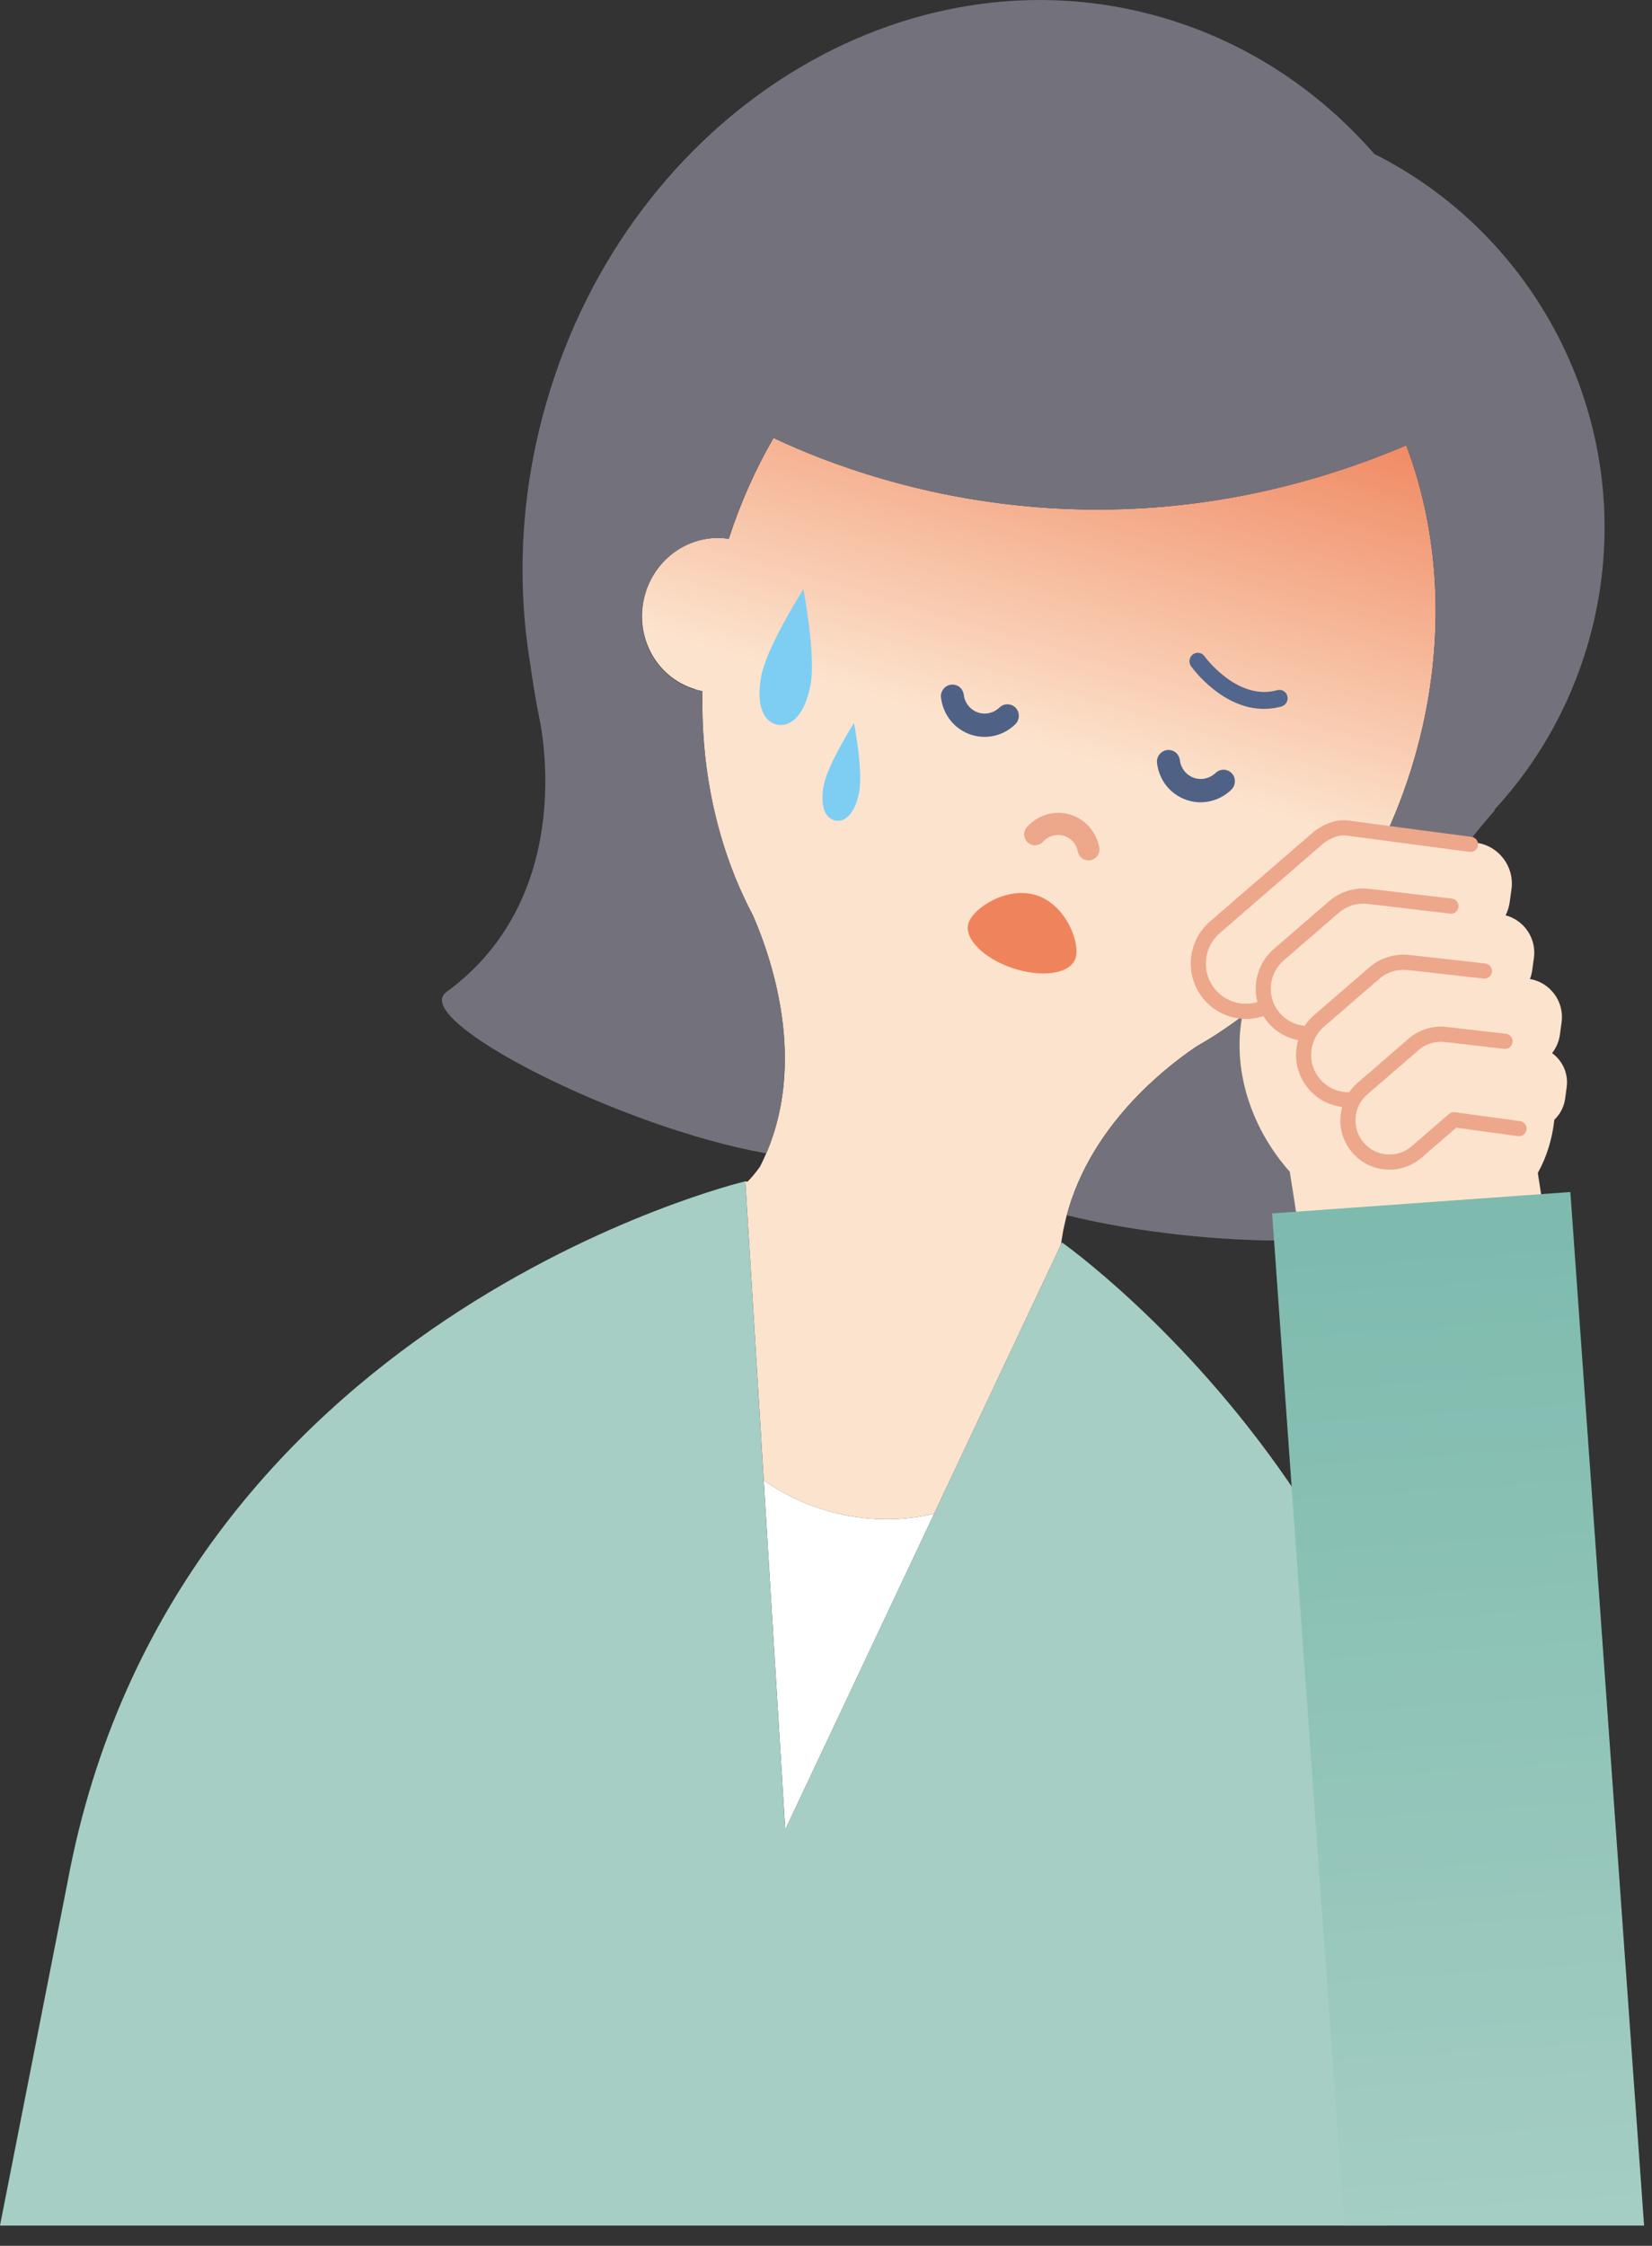 <svg width="92" height="125" viewBox="0 0 92 125" fill="none" xmlns="http://www.w3.org/2000/svg">
<rect x="0" y="0" width="92" height="125" fill="#333333" stroke="none"/>
<g clip-path="url(#clip0_959_4353)">
<path d="M46.694 84.253C45.144 83.894 43.741 83.249 42.532 82.392L41.507 65.75L41.626 65.776C42.051 65.344 42.295 64.969 42.295 64.969V64.989C45.056 59.676 43.119 53.693 41.936 50.964C41.681 50.483 41.441 49.986 41.219 49.481L41.207 49.462C39.767 46.185 39.026 42.419 39.119 38.466C38.98 38.439 38.842 38.413 38.708 38.37L38.72 38.36C36.511 37.71 35.267 35.337 35.93 33.057C36.541 30.958 38.554 29.675 40.585 29.989C41.235 27.981 42.079 26.102 43.077 24.376C49.434 27.378 62.747 31.397 78.315 24.788C80.254 29.91 80.551 36.072 78.766 42.22C76.85 48.827 72.887 54.14 68.066 57.356C68.066 57.356 68.059 57.361 68.047 57.37C67.59 57.681 67.124 57.963 66.649 58.231C64.267 59.841 59.81 63.605 59.088 69.269L52.022 84.251C50.338 84.649 48.521 84.673 46.694 84.251V84.253Z" fill="url(#paint0_linear_959_4353)"/>
<path d="M70.638 39.446C68.173 39.623 66.405 37.19 66.328 37.079C66.18 36.871 66.227 36.576 66.431 36.424C66.637 36.273 66.931 36.318 67.078 36.526C67.094 36.552 68.913 39.035 71.128 38.415C71.373 38.344 71.63 38.495 71.693 38.744C71.76 38.993 71.612 39.252 71.362 39.322C71.118 39.393 70.874 39.43 70.639 39.447L70.638 39.446Z" fill="#52658C"/>
<path d="M60.456 47.868C60.241 47.81 60.071 47.631 60.023 47.396C59.942 46.964 59.632 46.628 59.225 46.512C58.818 46.4 58.38 46.524 58.087 46.85C57.858 47.098 57.475 47.115 57.232 46.887C56.985 46.66 56.972 46.268 57.201 46.02C57.802 45.355 58.711 45.091 59.557 45.327C60.408 45.57 61.039 46.265 61.216 47.148C61.284 47.482 61.068 47.806 60.742 47.873C60.644 47.894 60.547 47.886 60.457 47.863V47.868H60.456Z" fill="#EDA78A"/>
<path d="M53.254 38.137C53.471 38.213 53.641 38.414 53.671 38.662C53.726 39.117 54.023 39.495 54.445 39.649C54.862 39.797 55.332 39.696 55.663 39.377C55.92 39.128 56.324 39.145 56.567 39.4C56.808 39.66 56.791 40.068 56.539 40.317C55.857 40.973 54.886 41.186 54.012 40.871C53.137 40.556 52.522 39.779 52.405 38.834C52.363 38.478 52.606 38.159 52.957 38.108C53.059 38.094 53.161 38.108 53.252 38.143V38.137H53.254Z" fill="#4F6286"/>
<path d="M65.289 41.778C65.505 41.854 65.675 42.055 65.705 42.303C65.761 42.758 66.057 43.136 66.479 43.29C66.897 43.438 67.366 43.337 67.698 43.019C67.955 42.77 68.358 42.787 68.601 43.042C68.842 43.302 68.824 43.71 68.568 43.958C67.887 44.614 66.916 44.827 66.042 44.512C65.166 44.197 64.551 43.42 64.435 42.475C64.393 42.119 64.636 41.8 64.987 41.749C65.089 41.735 65.191 41.743 65.284 41.778H65.289Z" fill="#4F6286"/>
<path d="M59.889 53.351C59.605 54.197 58.047 54.436 56.407 53.889C54.763 53.342 53.658 52.217 53.936 51.371C54.219 50.526 56.101 49.291 57.745 49.839C59.389 50.386 60.171 52.506 59.895 53.347L59.889 53.352V53.351Z" fill="#EF845C"/>
<path d="M42.397 37.616C42.08 39.269 42.539 40.192 43.294 40.337C44.05 40.483 44.818 39.796 45.135 38.143C45.452 36.49 44.742 32.791 44.742 32.791C44.742 32.791 42.714 35.963 42.397 37.616Z" fill="#7ECEF4"/>
<path d="M45.874 43.714C45.646 44.904 45.976 45.57 46.52 45.675C47.065 45.78 47.617 45.285 47.846 44.094C48.074 42.904 47.562 40.239 47.562 40.239C47.562 40.239 46.101 42.523 45.873 43.714H45.874Z" fill="#7ECEF4"/>
<path d="M21.01 77.284L21.135 77.259C21.072 77.308 21.009 77.358 20.945 77.407C20.967 77.366 20.987 77.325 21.009 77.284H21.01Z" fill="#73727C"/>
<path d="M24.851 55.223C32.41 49.712 30.006 39.839 30.006 39.839H30.012C29.804 38.855 29.61 37.536 29.517 36.873C28.762 32.241 29.011 27.283 30.442 22.363C35.093 6.343 50.485 -3.225 64.805 0.998C69.461 2.368 73.434 5.029 76.513 8.543L76.506 8.553C86.365 13.49 91.613 24.905 88.431 35.843C87.389 39.411 85.574 42.533 83.209 45.086L83.257 45.096C83.257 45.096 80.431 48.155 77.581 53.144C76.206 56.192 74.573 61.755 77.368 67.387C78.425 69.516 67.354 69.596 59.411 67.641C60.677 62.88 64.506 59.682 66.651 58.232C67.127 57.964 67.593 57.682 68.049 57.37C68.061 57.362 68.068 57.357 68.068 57.357C72.889 54.141 76.852 48.828 78.769 42.221C80.553 36.073 80.255 29.911 78.317 24.789C62.749 31.397 49.436 27.379 43.079 24.377C43.074 24.384 43.071 24.392 43.067 24.399C43.065 24.399 43.062 24.396 43.06 24.395C42.066 26.121 41.224 27.988 40.575 29.988C39.237 29.785 37.909 30.275 36.986 31.235C36.501 31.732 36.125 32.357 35.914 33.078C35.256 35.359 36.502 37.731 38.704 38.38C38.845 38.424 38.977 38.45 39.115 38.477C39.108 38.799 39.108 39.119 39.111 39.44H39.118C39.158 43.038 39.889 46.456 41.211 49.463L41.223 49.482C41.445 49.987 41.686 50.484 41.94 50.965C43.065 53.558 44.87 59.092 42.676 64.196C34.498 62.75 22.769 56.743 24.855 55.223H24.851Z" fill="#73727C"/>
<path d="M67.598 51.26L73.152 46.46C73.862 45.847 74.817 45.705 75.638 46.004L82.217 46.905C83.47 47.077 84.346 48.234 84.175 49.49L84.075 50.218C84.039 50.479 83.959 50.724 83.846 50.946C84.88 51.219 85.573 52.228 85.424 53.318L85.33 54.001C85.307 54.173 85.261 54.336 85.201 54.49C86.338 54.685 87.123 55.748 86.966 56.901L86.872 57.585C86.819 57.976 86.662 58.326 86.436 58.616C87.016 59.035 87.352 59.753 87.249 60.512L87.163 61.148C87.099 61.616 86.878 62.023 86.561 62.325C86.447 63.383 86.141 64.388 85.64 65.285L86.676 71.896L73.208 74.017L71.828 65.215C71.767 65.147 71.705 65.079 71.647 65.01C69.309 62.242 68.537 58.757 69.335 55.896C68.666 55.871 68.01 55.579 67.538 55.032L67.334 54.794C66.432 53.746 66.55 52.164 67.594 51.26H67.598Z" fill="#FCE3CD"/>
<path d="M67.38 51.294L73.158 46.298C73.195 46.267 74.08 45.532 75.088 45.668C75.093 45.668 75.096 45.668 75.101 45.67C75.927 45.788 81.89 46.572 81.95 46.579H81.951C82.18 46.61 82.343 46.821 82.311 47.052C82.281 47.283 82.07 47.446 81.839 47.414C81.779 47.406 75.812 46.621 74.982 46.504C74.98 46.504 74.977 46.504 74.975 46.504C74.34 46.419 73.704 46.94 73.703 46.941L67.93 51.934C67.477 52.326 67.205 52.87 67.16 53.465C67.116 54.063 67.307 54.64 67.697 55.094C68.289 55.783 69.209 56.017 70.026 55.776C69.752 54.731 70.069 53.57 70.94 52.819L74.015 50.161C74.658 49.606 75.512 49.362 76.347 49.487H76.362C76.415 49.492 76.465 49.496 76.513 49.502L80.855 50.016H80.862C81.089 50.047 81.25 50.255 81.223 50.484C81.196 50.715 80.987 50.88 80.756 50.852L76.406 50.337C76.369 50.333 76.339 50.331 76.305 50.328L76.271 50.326C76.259 50.326 76.248 50.324 76.236 50.322C75.638 50.229 75.023 50.402 74.563 50.8L71.487 53.458C70.623 54.206 70.525 55.52 71.271 56.387C71.627 56.8 72.119 57.05 72.658 57.098C72.802 56.88 72.976 56.678 73.184 56.5L76.26 53.842C76.902 53.287 77.754 53.042 78.592 53.168H78.608C78.659 53.173 78.71 53.177 78.753 53.183H78.757L82.715 53.627C82.949 53.651 83.111 53.861 83.086 54.093C83.061 54.324 82.852 54.49 82.621 54.465L78.653 54.019C78.617 54.014 78.586 54.013 78.552 54.011L78.518 54.008C78.505 54.008 78.495 54.006 78.483 54.005C77.882 53.911 77.271 54.084 76.81 54.483L73.734 57.141C72.87 57.888 72.772 59.203 73.518 60.069C73.879 60.489 74.384 60.743 74.934 60.784C75.004 60.789 75.072 60.789 75.141 60.787C75.268 60.604 75.417 60.433 75.593 60.28L78.454 57.807C79.058 57.286 79.853 57.054 80.646 57.173H80.658C80.708 57.177 80.757 57.181 80.799 57.186L83.865 57.541C83.865 57.541 83.87 57.541 83.874 57.541C84.101 57.572 84.262 57.779 84.235 58.007C84.209 58.238 84 58.404 83.769 58.378L80.694 58.022C80.666 58.017 80.632 58.016 80.602 58.013L80.57 58.011C80.558 58.011 80.547 58.008 80.535 58.007C79.983 57.921 79.424 58.081 79.003 58.444L76.142 60.917C75.35 61.602 75.261 62.805 75.944 63.599C76.275 63.984 76.734 64.216 77.241 64.254C77.746 64.291 78.237 64.129 78.62 63.797L80.695 62.004C80.786 61.925 80.906 61.889 81.025 61.905L84.654 62.402C84.885 62.433 85.046 62.647 85.013 62.876C84.982 63.106 84.771 63.268 84.541 63.236L81.1 62.764L79.167 64.434C78.614 64.913 77.906 65.147 77.177 65.093C77.122 65.089 77.066 65.083 77.012 65.076C76.347 64.987 75.747 64.66 75.306 64.148C74.684 63.424 74.506 62.466 74.748 61.608C74.73 61.605 74.713 61.604 74.695 61.602C73.989 61.507 73.35 61.16 72.88 60.615C72.214 59.839 72.026 58.81 72.292 57.893C71.649 57.77 71.069 57.439 70.636 56.935C70.531 56.814 70.44 56.687 70.36 56.556C69.913 56.704 69.44 56.747 68.98 56.684C68.26 56.587 67.571 56.236 67.061 55.643C66.524 55.02 66.262 54.224 66.323 53.402C66.385 52.581 66.76 51.832 67.382 51.294H67.38Z" fill="#EDA78A"/>
<path d="M43.729 101.836L52.022 84.253C50.338 84.65 48.521 84.674 46.694 84.253C45.144 83.894 43.741 83.249 42.532 82.392L43.729 101.836Z" fill="white"/>
<path d="M77.181 123.874H-0.001L3.762 104.756C9.597 73.311 41.506 65.751 41.506 65.751L43.727 101.837L59.142 69.152C59.142 69.152 85.978 88.035 79.761 119.407C79.679 119.82 78.622 121.573 77.179 123.875L77.181 123.874Z" fill="#A6CEC4"/>
<path d="M74.867 123.874L70.845 67.537L87.453 66.347L91.559 123.874H74.867Z" fill="url(#paint1_linear_959_4353)"/>
</g>
<defs>
<linearGradient id="paint0_linear_959_4353" x1="52.961" y1="52.605" x2="63.003" y2="18.508" gradientUnits="userSpaceOnUse">
<stop offset="0.34" stop-color="#FCE3CD"/>
<stop offset="1" stop-color="#EF845C"/>
</linearGradient>
<linearGradient id="paint1_linear_959_4353" x1="83.257" y1="126.207" x2="79.412" y2="69.402" gradientUnits="userSpaceOnUse">
<stop stop-color="#A6CEC4"/>
<stop offset="1" stop-color="#7EBBAE"/>
</linearGradient>
<clipPath id="clip0_959_4353">
<rect width="92" height="125" fill="white" transform="matrix(-1 0 0 1 92 0)"/>
</clipPath>
</defs>
</svg>
